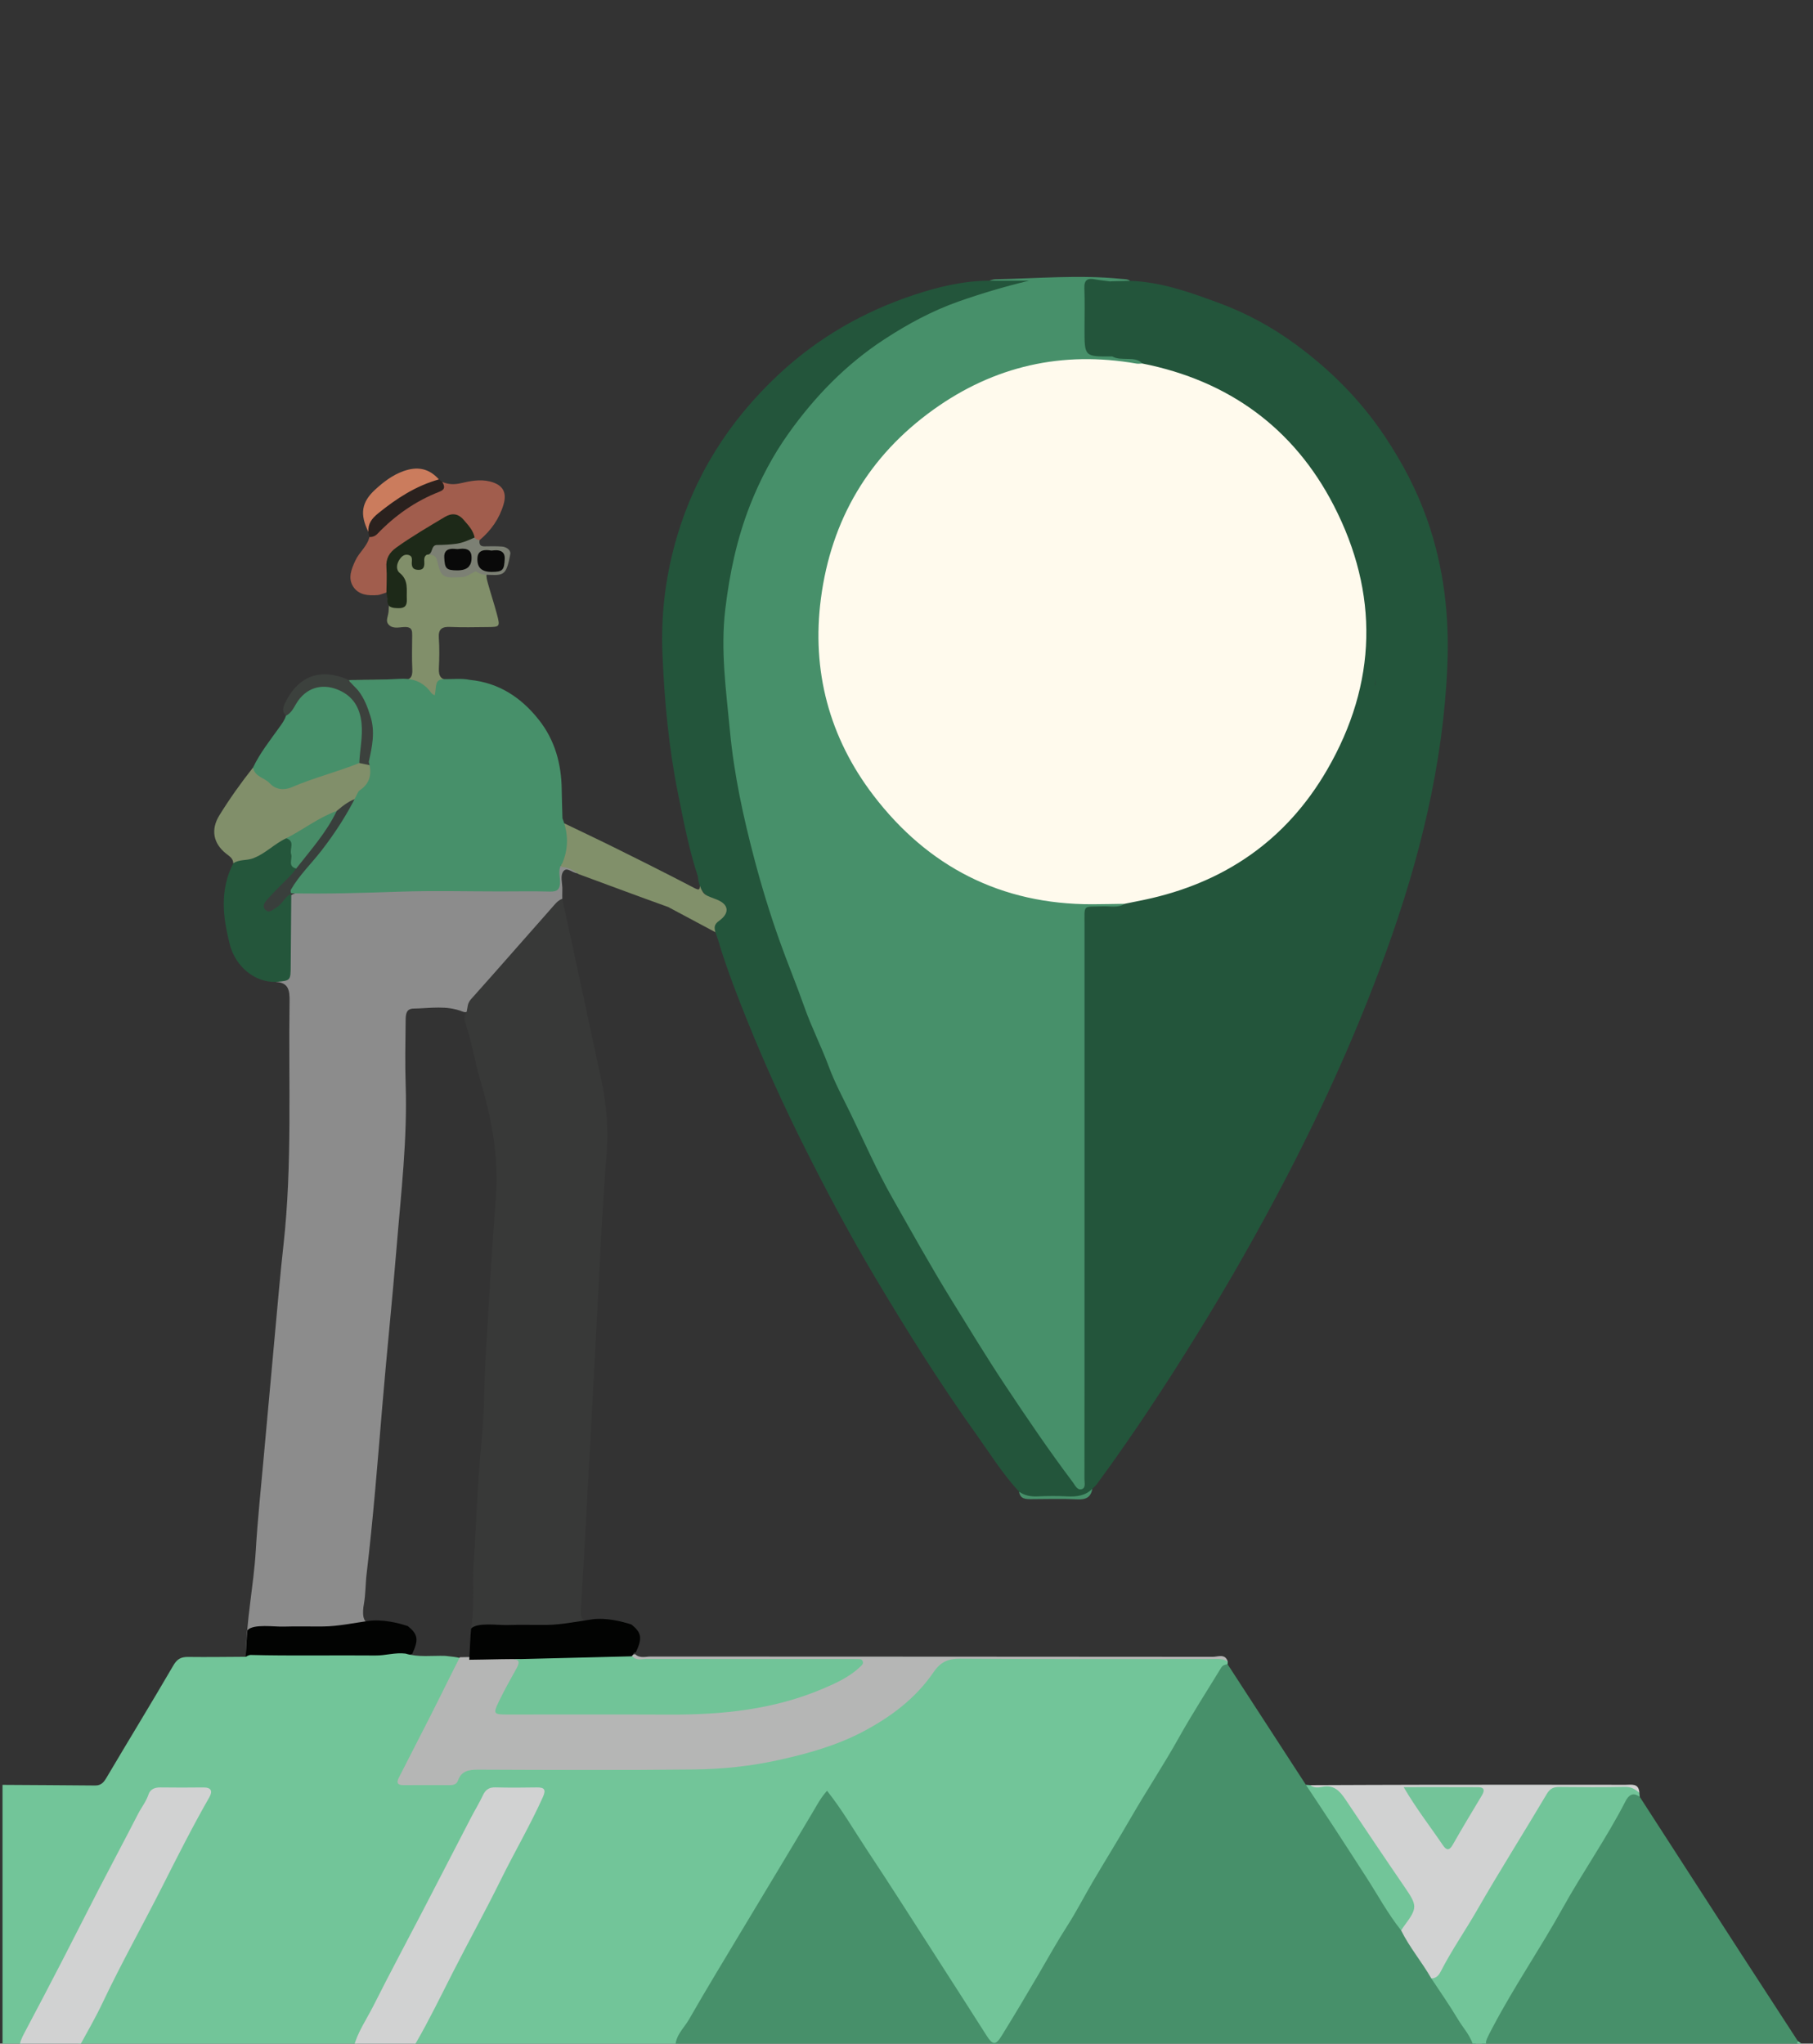 <?xml version="1.0" encoding="utf-8"?>
<!-- Generator: Adobe Illustrator 16.0.3, SVG Export Plug-In . SVG Version: 6.00 Build 0)  -->
<!DOCTYPE svg PUBLIC "-//W3C//DTD SVG 1.1//EN" "http://www.w3.org/Graphics/SVG/1.1/DTD/svg11.dtd">
<svg version="1.1" id="Layer_1" xmlns="http://www.w3.org/2000/svg" xmlns:xlink="http://www.w3.org/1999/xlink" x="0px" y="0px"
	 width="722px" height="814px" viewBox="0 0 722 814" enable-background="new 0 0 722 814" xml:space="preserve">
<rect x="0" y="0" width="722" height="814" fill="#333333" stroke="none"/>
<path fill-rule="evenodd" clip-rule="evenodd" fill="#8C8C8C" d="M153.527,648.434c-15.156,0.07-30.313,0.01-45.469,0.046
	c-6.917,0.017-6.92,0.066-7.577,7.217c-0.137,1.493-0.176,3.011-1.288,4.201c-0.419,0.001-0.839,0.003-1.258,0.005
	c0.058-14.245,3.083-28.213,3.927-42.396c0.74-12.427,2.06-24.821,3.17-37.226c1.435-16.044,2.896-32.086,4.382-48.126
	c1.118-12.069,2.13-24.15,3.468-36.194c3.592-32.342,1.937-64.798,2.432-97.209c0.065-4.259-0.392-7.365-5.418-7.646
	c4.019-1.927,4.783-5.287,4.62-9.415c-0.243-6.129-0.105-12.275-0.04-18.413c0.025-2.295-0.233-4.688,1.389-6.671
	c1.914-1.303,4.112-1.177,6.262-1.212c30.246-0.494,60.485-1.462,90.742-1.036c7.359,0.104,7.361-0.003,8.848-7.086
	c0.173-0.826,0.487-1.584,1.003-2.254c3.627-1.847,6.383-1.061,8.141,2.715c-2.347,0.753-4.775-2.662-6.353-0.862
	c-1.648,1.881-0.423,5.068-0.558,7.68c-0.06,1.145-0.016,2.295-0.02,3.442c-5.721,7.735-12.425,14.63-18.672,21.916
	c-6.348,7.403-13.493,14.152-18.714,22.494c-0.547,0.874-1.317,0.843-2.171,0.57c-6.445-2.651-13.147-1.353-19.749-1.251
	c-3.027,0.046-3.053,2.608-3.08,4.79c-0.103,8.494-0.276,16.997,0.005,25.481c0.719,21.701-1.842,43.176-3.601,64.739
	c-1.731,21.228-3.957,42.409-5.727,63.631c-1.853,22.21-3.603,44.452-6.23,66.599c-0.472,3.974-0.368,7.99-1.079,11.936
	c-0.602,3.339-0.664,7.631,2.463,7.602"/>
<path fill-rule="evenodd" clip-rule="evenodd" fill="#020302" d="M164.128,658.807c-0.616-0.049-0.938,0.287-1.096,0.838
	c-1.766,1.992-4.179,1.784-6.466,1.797c-10.923,0.063-21.896,0.665-32.752-0.195c-7.527-0.596-20.002-0.916-26.002-0.916
	c0.273-3.759,0.375-8.08,0.737-11.034c2.439-2.594,10.696-1.29,14.441-1.413c5.293-0.175,10.597,0.001,15.895-0.057
	c5.606-0.062,12.185-1.4,17.802-2.201c5.536-0.789,12.208,0.845,15.755,2.068C166.479,651.003,166.799,653.107,164.128,658.807z"/>
<path fill-rule="evenodd" clip-rule="evenodd" fill="#72C599" d="M140.739,815.731c-23.389,0.056-46.778,0.138-70.167,0.154
	c-13.104,0.01-26.208-0.088-39.313-0.137c-0.757-2.575,0.948-4.516,1.978-6.456c9.206-17.352,18.144-34.842,27.26-52.237
	c6.947-13.254,13.85-26.545,20.519-39.948c1.504-3.021,0.528-3.925-2.434-3.917c-4.497,0.012-8.994-0.037-13.491,0.028
	c-2.607,0.039-4.325,1.274-5.506,3.589c-9.758,19.118-19.854,38.061-29.737,57.114c-7.253,13.983-13.747,28.388-22.125,41.78
	c-2.241,0.065-4.482,0.13-6.724,0.195c0-34.995,0-69.991,0-104.986c12.3,0.078,24.6,0.135,36.9,0.251
	c2.337,0.022,3.403-1.227,4.53-3.134c8.832-14.948,17.907-29.754,26.649-44.753c1.519-2.606,3.15-3.346,5.909-3.311
	c7.647,0.098,15.298-0.026,22.948-0.063c0.525-0.37,1.104-0.612,1.735-0.732c16.624,0.419,33.252,0.063,49.878,0.218
	c4.003,0.039,7.901-1.268,11.917-0.762c5.215,1.562,10.577,0.738,15.876,0.912c10.781,1.105,7.133,1.555,4.252,7.182
	c-6.294,12.292-12.555,24.602-18.948,36.844c-2.72,5.208-2.334,5.828,3.555,5.882c3.329,0.03,6.659,0.035,9.988-0.02
	c2.053-0.033,4.068-0.31,5.373-2.096c2.593-3.551,6.277-3.898,10.242-3.894c27.968,0.032,55.94,0.356,83.901-0.088
	c22.454-0.356,44.414-4.01,64.902-13.851c12.021-5.774,22.447-13.69,30.255-24.66c2.363-3.322,5.156-4.508,9.251-4.49
	c34.293,0.15,68.587,0.071,102.881,0.122c2.035,0.003,4.415-0.895,5.96,1.41c-0.03,0.331-0.061,0.662-0.09,0.994
	c-16.608,26.715-32.597,53.801-48.674,80.836c-12.246,20.591-24.287,41.304-36.911,61.67c-1.139,1.838-1.785,3.942-3.043,5.729
	c-3.062,4.347-5.423,4.429-8.378,0.122c-5.656-8.24-11.191-16.572-16.311-25.146c-6.665-11.16-14.318-21.661-21.199-32.679
	c-6.699-10.725-13.552-21.365-20.548-31.906c-0.829-1.249-1.654-2.5-2.492-3.743c-1.547-2.294-2.852-1.775-4.083,0.271
	c-2.403,3.995-4.675,8.064-7.084,12.056c-10.833,17.951-21.532,35.982-32.197,54.033c-6.254,10.586-12.594,21.12-18.952,31.643
	c-34.635,0.018-69.27,0.036-103.904,0.055c-1.052-4.544,2.157-7.803,3.92-11.235c14.131-27.501,28.435-54.914,42.779-82.306
	c4.59-8.766,4.38-8.425-5.201-9.282c-8.998-0.806-13.516,2.563-17.58,10.551c-15.068,29.618-30.249,59.186-45.726,88.596
	C142.59,813.449,142.175,814.95,140.739,815.731z"/>
<path fill-rule="evenodd" clip-rule="evenodd" fill="#47906A" d="M393.916,111.805c0.796-0.196,1.588-0.549,2.388-0.564
	c16.79-0.325,33.579-1.869,50.375-0.151c1.146,0.117,2.351-0.003,3.347,0.774c-2.245,2.212-5.076,1.479-7.743,1.55
	c-8.886-0.337-8.886-0.337-8.887,8.684c0,3.975-0.021,7.949,0.006,11.923c0.041,6.233,0.107,6.289,6.382,6.542
	c0.992,0.04,1.986,0.064,2.974,0.215c2.544,0.55,5.131,0.71,7.71,0.957c1.957,0.187,3.89,0.613,4.695,2.808
	c-1.225,2.115-3.188,1.448-4.901,1.131c-12.989-2.399-25.921-1.598-38.703,1.14c-22.006,4.712-40.404,15.85-55.729,32.231
	c-11.123,11.889-18.866,25.713-23.683,41.207c-6.036,19.416-6.5,39.001-1.226,58.629c7.728,28.757,24.672,50.741,50.202,65.772
	c15.565,9.164,32.509,14.304,50.893,14.079c5.348-0.065,10.951-1.575,16.114,1.303c-1.595,3.582-4.858,2.146-7.416,2.238
	c-7.355,0.264-7.375,0.131-7.376,7.639c-0.004,71.29-0.001,142.579-0.006,213.869c0,2.165,0.104,4.336-0.171,6.489
	c-0.193,1.521-0.563,3.061-2.215,3.613c-1.704,0.57-2.935-0.567-3.838-1.725c-3.584-4.593-7.211-9.173-10.539-13.942
	c-17.823-25.538-34.603-51.738-50.192-78.718c-11.921-20.63-22.746-41.833-32.827-63.369c-6.894-14.728-12.857-29.931-18.745-45.142
	c-7.709-19.918-13.697-40.313-18.758-60.995c-3.561-14.553-6.178-29.314-7.455-44.278c-0.622-7.292-1.723-14.563-1.938-21.866
	c-0.693-23.614,3.016-46.583,12.784-68.135c11.358-25.061,28.345-45.656,51.292-61.235c13.815-9.38,28.842-15.789,44.87-20.112
	c3.93-1.061,7.969-1.439,11.71-1.929C403.003,112.228,398.365,115.101,393.916,111.805z"/>
<path fill-rule="evenodd" clip-rule="evenodd" fill="#47906A" d="M268.992,815.758c-0.332-4.81,3.332-7.819,5.411-11.452
	c6.961-12.165,14.262-24.137,21.468-36.161c9.345-15.592,18.774-31.134,28.037-46.775c1.595-2.693,3.042-5.438,5.441-8.104
	c6.044,7.583,10.797,15.873,16.053,23.793c9.226,13.901,18.162,27.995,27.193,42.025c6.8,10.565,13.576,21.146,20.325,31.743
	c2.381,3.74,3.587,3.898,5.931,0.104c5.038-8.158,9.964-16.388,14.796-24.67c3.73-6.396,7.31-12.869,11.325-19.106
	c3.741-5.812,6.885-12.003,10.394-17.965c4.945-8.4,10.092-16.684,14.959-25.128c6.192-10.739,13.064-21.063,19.11-31.898
	c5.3-9.5,11.235-18.647,16.891-27.95c0.579-0.952,1.515-1.231,2.54-1.34c10.394,16.007,20.788,32.015,31.181,48.022
	c3.39,1.849,5.098,5.236,6.986,8.26c10.367,16.579,21.472,32.685,31.629,49.396c3.97,6.449,8.729,12.389,12.342,19.071
	c5.037,7.563,10.252,15.009,14.873,22.841c0.96,1.629,2.804,3.104,0.994,5.261c-0.997,0.042-1.995,0.119-2.992,0.119
	c-103.964,0.008-207.927,0.009-311.89,0.006C270.989,815.849,269.991,815.789,268.992,815.758z"/>
<path fill-rule="evenodd" clip-rule="evenodd" fill="#23553B" d="M454.954,144.794c-1.742-1.857-4.047-1.787-6.317-1.851
	c-1.941-0.054-3.91,0.033-5.692-0.968c-0.401-3.723,1.139-5.349,4.927-4.871c28.786,3.628,53.305,15.254,72.946,37.223
	c12.28,13.734,20.626,29.281,25.926,46.68c1.355,4.449,2.509,9.012,1.768,13.76c-0.244,1.563,0.15,2.965,0.749,4.361
	c0.995,2.322,0.889,4.647-0.572,6.668c-2.893,3.999-3.421,7.833,0.09,11.764c0.904,1.014,1.505,2.51,1.039,3.738
	c-3.254,8.572-1.37,17.823-4.619,26.674c-8.023,21.866-20.231,40.444-38.402,54.948c-14.837,11.843-31.625,19.684-50.444,22.766
	c-4.392,0.719-8.852,0.61-13.199,2.136c-2.946,1.035-4.043,2.503-3.877,5.394c0.086,1.494,0.011,2.999,0.011,4.499
	c-0.004,65.472,0.006,130.946-0.006,196.872c13.72-19.827,26.691-39.662,39.002-59.962c9.51-15.685,18.437-31.693,26.918-47.911
	c8.632-16.505,17.003-33.182,24.175-50.436c4.601-11.069,9.292-22.103,13.529-33.313c4.177-11.051,7.702-22.327,11.173-33.628
	c4.205-13.699,7.036-27.729,10.725-41.548c2.154-8.07,1.729-16.526,2.718-24.784c0.582-4.853,1.003-9.484,4.681-13.322
	c2.417-2.522,1.426-5.979,0.96-9.095c-0.196-1.312-1.508-2.736-1.066-3.779c2.877-6.792-2.232-11.535-3.8-17.235
	c-1.655-6.019-1.347-12.616-3.039-18.696c-8.734-31.364-25.87-57.042-52.151-76.54c-15.223-11.293-32.175-18.714-50.414-23.367
	c-4.672-1.191-9.534-1.43-14.353-1.854c-5.119-0.45-7.053-2.812-6.392-7.042c2.694-0.07,5.388-0.141,8.081-0.212
	c12.523,0.428,24.144,4.649,35.671,8.917c10.819,4.007,20.937,9.534,30.271,16.385c13.872,10.183,25.809,22.121,35.449,36.545
	c7.068,10.576,12.869,21.603,17.041,33.565c6.556,18.798,8.777,38.139,7.929,57.982c-1.689,39.488-11.122,77.312-24.514,114.233
	c-11.115,30.65-24.466,60.33-39.519,89.288c-11.186,21.521-23.175,42.572-35.92,63.158c-12.514,20.211-25.572,40.113-39.687,59.278
	c-0.486,0.66-1.158,1.184-1.744,1.771c-1.578,2.754-3.918,3.619-7.077,3.486c-5.465-0.229-10.949-0.147-16.423-0.023
	c-2.312,0.053-4.265-0.332-5.668-2.304c-6.575-7.093-11.664-15.307-17.249-23.13c-14.375-20.136-27.518-41.096-40.153-62.344
	c-9.933-16.703-19.084-33.867-27.813-51.251c-8.282-16.494-15.92-33.277-22.832-50.381c-3.985-9.862-7.832-19.792-11.009-29.96
	c-0.561-2.075-1.266-4.101-2-6.122c-0.728-2.004-0.535-3.699,1.118-5.43c2.902-3.039,2.771-5.045-1.143-6.738
	c-4.577-1.978-6.462-5.175-6.845-9.76c-3.582-10.761-5.659-21.901-7.9-32.969c-3.705-18.299-5.406-36.858-6.191-55.517
	c-0.636-15.106,1.059-29.927,5.102-44.433c7.298-26.188,21.214-48.293,41.093-66.895c15.714-14.704,33.909-25.108,54.084-31.792
	c9.524-3.155,19.537-5.578,29.817-5.622c5.309,0,10.616,0,15.924,0c-9.614,2.302-18.994,5.085-28.188,8.327
	c-10.465,3.69-20.186,8.96-29.516,15.057c-15.229,9.951-27.632,22.756-38.075,37.415c-6.306,8.853-11.401,18.496-15.405,28.73
	c-5.229,13.37-8.121,27.155-9.822,41.368c-1.958,16.357,0.347,32.411,1.875,48.584c1.628,17.237,5.295,34.087,9.673,50.727
	c2.886,10.971,6.226,21.885,10.052,32.644c3.158,8.878,6.774,17.566,9.897,26.43c2.862,8.125,6.775,15.769,9.761,23.828
	c2.4,6.476,5.729,12.615,8.753,18.851c5.404,11.14,10.368,22.534,16.472,33.28c7.732,13.615,15.318,27.322,23.561,40.667
	c7.033,11.387,13.972,22.828,21.374,33.98c8.691,13.098,17.512,26.105,26.972,38.666c0.942,1.251,1.778,3.368,3.627,2.762
	c1.627-0.533,1.015-2.614,1.019-4.054c0.031-12.494,0.019-24.987,0.019-37.481c0-60.968-0.011-121.936,0.012-182.904
	c0.003-8.799-0.854-7.323,7.294-7.676c2.909-0.126,5.989,0.77,8.718-1.029c1.66-1.988,4.102-2.062,6.353-2.491
	c18.014-3.432,34.353-10.703,48.46-22.357c18.09-14.943,30.398-33.771,36.248-56.684c7.242-28.368,3.274-55.265-11.101-80.492
	c-10.996-19.298-26.744-33.8-47.018-43.252c-7.265-3.388-14.612-6.428-22.487-8.078C457.09,146.355,455.721,146.092,454.954,144.794
	z"/>
<path fill-rule="evenodd" clip-rule="evenodd" fill="#383938" d="M185.855,403.025c0.375-1.715,0.239-3.391,1.672-4.989
	c10.847-12.101,21.5-24.375,32.281-36.534c1.181-1.332,2.292-2.879,4.122-3.507c5.175,24.014,10.4,48.017,15.5,72.046
	c2.07,9.755,2.951,19.471,2.138,29.617c-2.047,25.529-3.054,51.144-4.45,76.724c-1.903,34.884-3.704,69.773-5.776,104.647
	c-0.238,4.013,0.948,4.99,4.587,4.706c3.143-0.245,6.32-0.039,9.481-0.062c2.208-0.015,4.33,0.165,5.844,2.08
	c-0.941,1.203-2.274,1.276-3.625,1.21c-16.149-0.796-32.264,1.213-48.419,0.537c-7.335-0.307-8.004,0.56-7.836,6.875
	c0.031,1.167-0.3,2.313-1.021,3.294c-0.52,0.5-1.077,0.544-1.671,0.137c-2.053-4.11-1.442-8.578-0.855-12.718
	c1.037-7.313,0.555-14.589,0.682-21.879c1.12-17.561,1.668-35.165,3.397-52.683c0.964-9.771,0.817-19.576,1.365-29.357
	c1.237-22.049,2.506-44.103,4.197-66.113c1.25-16.27-1.698-31.713-6.266-47.061c-2.135-7.174-3.224-14.611-5.622-21.719
	C185.01,406.579,184.563,404.709,185.855,403.025z"/>
<path fill-rule="evenodd" clip-rule="evenodd" fill="#47906A" d="M653.017,715.708c13.491,20.892,26.97,41.789,40.476,62.669
	c7.477,11.559,14.999,23.086,22.501,34.628c0.516,1.081,0.389,1.97-0.905,2.253c-1.306,0.287-2.653,0.119-3.982,0.119
	c-38.456,0.008-76.912,0.008-115.367,0.004c-6.394-0.002-7.104-1.271-3.749-6.93c17.053-28.765,33.883-57.663,51.457-86.116
	c1.313-2.127,1.983-4.604,3.586-6.559C648.975,713.409,650.988,712.766,653.017,715.708z"/>
<path fill-rule="evenodd" clip-rule="evenodd" fill="#B5B6B5" d="M189.177,659.966c4.611-0.521,9.244-0.608,13.866-0.356
	c4.44,0.241,5.399,1.786,3.509,5.757c-1.716,3.601-3.421,7.212-5.343,10.721c-2.34,4.274-1.744,5.279,3.066,5.316
	c11.985,0.092,23.972,0.074,35.958,0.021c16.634-0.074,33.284,0.548,49.887-1.024c16.098-1.523,31.362-5.869,45.649-13.51
	c1.029-0.55,1.997-1.207,2.891-1.957c0.497-0.417,1.062-0.811,1.085-1.917c-1.663-1.04-3.668-0.594-5.541-0.597
	c-24.971-0.035-49.942,0.001-74.913-0.056c-2.578-0.006-5.401,0.629-7.508-1.684c-0.249-1.01-0.105-1.77,1.159-1.813
	c1.839,1.757,4.129,0.939,6.197,0.94c74.643,0.048,149.286,0.028,223.929,0.106c2.017,0.002,4.861-1.427,5.888,1.965
	c-1.918-1.354-4.119-1.082-6.271-1.082c-33.46-0.001-66.92,0.114-100.379-0.128c-4.87-0.035-7.826,1.392-10.539,5.372
	c-7.15,10.493-17.146,17.922-28.225,23.743c-10.438,5.482-21.732,8.64-33.257,11.202c-11.245,2.499-22.613,3.68-34.021,3.81
	c-28.629,0.324-57.264,0.176-85.896,0.07c-3.67-0.013-6.591,0.479-7.975,4.311c-0.531,1.47-1.694,1.857-3.169,1.85
	c-6.159-0.033-12.318-0.036-18.478,0.005c-2.374,0.016-3.007-0.854-1.894-3.019c4.009-7.79,7.978-15.6,11.965-23.4
	c3.901-7.632,8.199-16.5,12.307-24.53"/>
<path fill-rule="evenodd" clip-rule="evenodd" fill="#72C599" d="M653.017,715.708c-2.716-2.072-4.454-0.683-5.703,1.755
	c-7.535,14.707-17.07,28.24-25.07,42.668c-8.886,16.022-19.288,31.143-27.817,47.379c-3.987,7.588-4.228,7.463,4.288,7.463
	c37.282,0,74.564,0.019,111.846-0.054c1.897-0.004,4.533,1.258,5.434-1.914c1.496,0.904,2.852,1.866,0.069,2.802
	c-0.753,0.253-1.65,0.094-2.481,0.094c-41.741-0.004-83.484-0.01-125.226-0.022c-0.495,0-0.99-0.101-1.485-0.154
	c-0.785-4.508-4.047-7.694-6.253-11.416c-3.305-5.577-7.063-10.888-10.627-16.311c11.284-17.271,21.444-35.224,32.093-52.882
	c4.034-6.69,7.999-13.426,12.09-20.083c1.531-2.489,3.234-3.767,6.389-3.687c8.982,0.229,17.974,0.123,26.961,0.052
	c2.315-0.019,4.345,0.169,5.313,2.667C652.896,714.611,652.956,715.16,653.017,715.708z"/>
<path fill-rule="evenodd" clip-rule="evenodd" fill="#D1D2D2" d="M652.835,714.064c-1.639-1.437-3.304-2.403-5.725-2.354
	c-8.661,0.178-17.327,0.132-25.99,0.033c-2.382-0.026-3.823,0.575-5.157,2.825c-9.179,15.492-18.827,30.712-27.791,46.325
	c-4.692,8.172-10.104,15.91-14.396,24.313c-0.782,1.53-1.821,2.814-3.786,2.79c-3.73-6.544-8.665-12.331-12.012-19.116
	c-0.588-2.272,1.023-3.854,2.082-5.367c2.597-3.71,1.49-6.801-0.788-10.041c-7.363-10.475-14.484-21.117-21.741-31.666
	c-1.039-1.51-2.028-3.049-2.97-4.617c-1.682-2.803-3.964-4.229-7.387-4.13c-1.895,0.055-4.487,0.987-5.364-2.033
	c15.772-0.054,31.544-0.138,47.316-0.153c26.07-0.026,52.14-0.02,78.209,0.015C649.695,710.891,652.667,710.135,652.835,714.064z"/>
<path fill-rule="evenodd" clip-rule="evenodd" fill="#D1D2D2" d="M140.739,815.731c1.547-6.21,5.256-11.414,8.071-17.017
	c6.458-12.854,13.265-25.53,19.897-38.296c6.326-12.18,12.6-24.385,18.92-36.567c1.522-2.935,3.269-5.761,4.665-8.752
	c1.048-2.247,2.459-3.252,5.007-3.183c5.495,0.149,10.999,0.111,16.496,0.017c3.25-0.057,3.65,1.071,2.37,3.913
	c-5.049,11.214-11.273,21.823-16.702,32.838c-6.149,12.476-12.877,24.654-19.19,37.049c-4.806,9.436-9.424,19.004-14.758,28.179
	c-0.311,0.535-0.292,1.264-0.426,1.9C156.972,815.786,148.855,815.759,140.739,815.731z"/>
<path fill-rule="evenodd" clip-rule="evenodd" fill="#D1D2D2" d="M7.724,815.702c0.069-2.226,1.001-4.123,2.031-6.063
	c5.118-9.632,10.168-19.301,15.174-28.992c4.848-9.384,9.572-18.833,14.426-28.213c5.161-9.974,10.464-19.874,15.583-29.869
	c1.351-2.636,3.242-4.958,4.202-7.832c0.717-2.146,2.546-2.825,4.785-2.796c5.66,0.073,11.322,0.071,16.981,0.002
	c3.26-0.04,3.881,1.429,2.399,4.015c-6.648,11.604-12.668,23.561-18.689,35.47c-7.836,15.502-16.369,30.646-23.799,46.359
	c-2.897,6.125-6.355,11.984-9.557,17.966C23.414,816.051,15.568,816.057,7.724,815.702z"/>
<path fill-rule="evenodd" clip-rule="evenodd" fill="#818F6A" d="M147.907,304.914c3.119,6.104-0.9,9.492-4.905,12.885
	c-2.477,2.664-5.818,4.092-8.741,6.121c-6.922,3.164-13.115,7.643-19.894,11.065c-4.769,2.809-8.887,6.744-14.369,8.309
	c-2.323,0.664-4.617,1.763-7.095,0.583c-0.041-1.926-1.443-2.77-2.783-3.818c-5.209-4.072-6.281-9.625-2.749-15.331
	c4.087-6.604,8.59-12.938,13.413-19.035c6.727,6.588,13.844,8.189,22.846,3.819c6.006-2.915,12.567-5.136,19.248-6.559
	C144.811,302.947,146.503,303.562,147.907,304.914z"/>
<path fill-rule="evenodd" clip-rule="evenodd" fill="#818F6A" d="M193.792,228.667c-0.244,0.971,0.163,2.401,0.55,3.806
	c1.104,4.001,2.43,7.942,3.494,11.954c1.399,5.277,1.328,5.315-3.963,5.346c-4.831,0.027-9.67,0.179-14.491-0.051
	c-3.362-0.161-4.878,0.768-4.622,4.412c0.28,3.979,0.209,7.999,0.019,11.988c-0.159,3.336,0.879,4.793,4.494,4.801
	c7.291,0.016-3.338,1.459-0.834,2.703c-2.804,0.056,3.048-1.467,0.273-1.721c-3.683-0.335-5.292,0.932-4.723,4.691
	c0.121,0.797,0.018,1.629,0.018,2.711c-2.313-0.423-4.039-1.869-5.028-3.157c-3.327-4.328-7.686-4.424-12.423-4.225
	c-5.277,0.223-10.565,0.146-15.849,0.201c-1.078,0.289-2.01,0.382-1.671-1.238c6.984-0.02,13.972-0.195,20.949,0.008
	c3.347,0.097,4.362-1.112,4.207-4.32c-0.218-4.481-0.071-8.981-0.048-13.473c0.009-1.767-0.024-3.259-2.495-3.349
	c-2.264-0.082-4.912,0.955-6.72-0.81c-1.75-1.708-0.134-3.439-0.135-6.152c-0.001-1.987,0.788-2.545-0.52-4.29
	c0.545-1.657-0.547-2.937,0.272-2.246c0.621,0.977,0.706,2.26,1.504,3.102c1.662,1.754,3.96,1.174,4.401-1.235
	c0.545-2.977,0.34-5.917-1.676-8.486c-1.143-1.456-1.946-3.137-1.528-5.063c0.488-2.247,1.653-4.022,4.122-4.379
	c2.243-0.324,3.283,1.079,3.86,3.018c0.186,0.625,0.47,1.237,1.317,1.524c1.854-0.86,1.104-3.805,3.288-4.5
	c2.65-0.788,4.327,0.122,5.45,2.688c2.699,6.172,4.235,6.811,10.762,4.839c0.795-0.24,1.561-0.477,2.392-0.341
	c1.969,0.663-1.229-2.18-0.313-1.236"/>
<path fill-rule="evenodd" clip-rule="evenodd" fill="#47906A" d="M143.083,303.912c-8.839,3.579-18.139,5.848-26.922,9.651
	c-2.727,1.18-6.183,1.192-8.773-1.605c-2.058-2.222-5.96-2.519-6.603-6.266c2.743-5.782,6.729-10.759,10.412-15.922
	c1.066-1.495,2.15-2.917,2.679-4.691c0.767-2.8,2.454-5.121,4.228-7.289c7.309-8.934,21.849-6.407,25.813,4.757
	C146.41,289.571,146.342,296.907,143.083,303.912z"/>
<path fill-rule="evenodd" clip-rule="evenodd" fill="#24563B" d="M92.904,343.875c2.272-1.624,5.094-1.041,7.61-1.925
	c5.092-1.789,8.698-5.879,13.482-8.061c3.155-0.881,2.96,1.622,3.23,3.375c0.394,2.55-0.049,5.196,0.81,7.701
	c1.017,3.057-1.581,4.337-3.058,6.161c-2.57,3.173-6.563,5.232-7.953,9.707c4.256,0.196,4.95-5.159,8.851-4.813
	c0.031,0.263,0.071,0.524,0.119,0.785c-0.078,9.251-0.172,18.503-0.226,27.755c-0.036,6.036-0.009,6.036-5.872,6.546
	c-8.701,0.247-16.146-6.383-18.323-14.741C88.736,365.469,87.402,354.495,92.904,343.875z"/>
<path fill-rule="evenodd" clip-rule="evenodd" fill="#A15D4D" d="M153.881,236.003c-0.507,0.171-1.014,0.342-1.521,0.514
	c-0.636,0.171-1.263,0.445-1.908,0.497c-3.784,0.307-7.678,0.014-9.836-3.417c-2.136-3.396-0.66-6.992,0.941-10.414
	c1.543-3.301,4.709-5.6,5.559-9.29c7.25-7.345,15.097-13.892,24.662-18.052c1.941-0.844,3.246-2.19,4.324-3.89
	c2.331,0.967,4.596,1.137,7.171,0.556c3.848-0.868,7.774-1.743,11.823-0.737c4.976,1.237,6.915,4.128,5.421,9.192
	c-1.676,5.68-5.013,10.373-9.544,14.199c-1.121,0.619-1.967,0.163-2.716-0.683c-5.88-9.52-6.495-9.661-16.3-4.078
	c-2.027,1.154-3.808,2.685-5.89,3.738c-7.288,3.688-12.706,8.465-10.901,17.783C155.436,233.309,155.271,234.947,153.881,236.003z"
	/>
<path fill-rule="evenodd" clip-rule="evenodd" fill="#81906A" d="M266.089,361.263c-11.939-4.284-23.818-8.736-35.723-13.116
	c-2.053-1.584-4.274-2.759-6.937-2.864c0.024-5.976,0.048-11.951,0.072-17.927c7.421,3.581,14.875,7.098,22.256,10.758
	c9.441,4.682,18.865,9.404,28.216,14.264c4.018,2.088,4.664,2.702,4.75,0.489c1.554,4.014,2.322,3.632,6.822,5.47
	c4.908,2.005,4.973,5.473,0.825,8.427c-1.918,1.366-2.048,2.554-1.453,4.549"/>
<path fill-rule="evenodd" clip-rule="evenodd" fill="#020302" d="M253.192,658.182c-0.616-0.049-0.938,0.287-1.096,0.838
	c-1.766,1.992-4.179,1.784-6.466,1.797c-10.923,0.063-21.273,1.124-32.13,0.264c-7.527-0.596-20.625,0-26.625,0
	c0.273-3.759,0.375-9.455,0.737-12.409c2.439-2.594,10.696-1.29,14.441-1.413c5.293-0.175,10.597,0.001,15.895-0.057
	c5.606-0.062,12.185-1.4,17.802-2.201c5.536-0.789,12.208,0.845,15.755,2.068C255.543,650.378,255.863,652.482,253.192,658.182z"/>
<path fill-rule="evenodd" clip-rule="evenodd" fill="#72C599" d="M521.811,711.026c1.444,1.203,3.258,0.99,4.767,0.678
	c4.591-0.953,6.982,1.68,9.191,4.967c7.799,11.609,15.571,23.237,23.483,34.77c5.247,7.648,5.337,8.381-0.162,15.798
	c-0.394,0.53-0.742,1.094-1.111,1.643c-5.364-6.733-9.424-14.32-14.082-21.515c-4.212-6.505-8.399-13.026-12.639-19.514
	c-3.708-5.673-7.472-11.307-11.212-16.957C520.635,710.939,521.223,710.982,521.811,711.026z"/>
<path fill-rule="evenodd" clip-rule="evenodd" fill="#3C413D" d="M143.083,303.912c0.209-5.273,1.429-10.479,0.896-15.809
	c-0.627-6.277-3.413-10.932-9.425-13.398c-6.578-2.7-12.875-0.652-16.575,5.543c-1.11,1.858-2.029,3.818-4.104,4.831
	c-1.706-1.684-1.168-3.413-0.249-5.276c5.308-10.764,14.227-13.913,25.409-8.915c0.198,0.896,0.904,1.108,1.671,1.238
	c8.869,8.729,11.256,19.022,7.469,30.824c-0.199,0.619-0.183,1.308-0.267,1.964C146.299,304.58,144.691,304.246,143.083,303.912z"/>
<path fill-rule="evenodd" clip-rule="evenodd" fill="#CB7C5D" d="M146.737,211.896c-3.524-7.048-2.81-11.895,2.719-16.931
	c3.309-3.013,6.772-5.709,11.156-7.29c5.632-2.031,10.223-1.144,14.184,3.276c-3.303,3.235-7.957,3.936-11.766,6.283
	C156.672,201.149,150.276,204.898,146.737,211.896z"/>
<path fill-rule="evenodd" clip-rule="evenodd" fill="#2A211E" d="M146.737,211.896c-0.265-3.307,1.302-5.354,3.887-7.45
	c7.31-5.926,15.021-10.95,24.172-13.495c0.435,0.333,0.871,0.666,1.306,1c0.993,1.641,1.292,2.977-1.022,3.873
	c-9.553,3.696-17.733,9.441-24.805,16.824c-0.807,0.842-1.913,1.319-3.159,1.246C146.99,213.227,146.864,212.561,146.737,211.896z"
	/>
<path fill-rule="evenodd" clip-rule="evenodd" fill="#7C8074" d="M189.012,214.082c0.427,0.77,1.231,0.856,1.961,1.078
	c-0.201,1.555,0.192,2.515,2.048,2.456c2.304-0.073,4.62-0.068,6.919,0.078c1.958,0.125,4.169,1.899,2.872,3.556
	c-0.164-0.124-0.954-0.206-1.134-0.304c-1.075-0.492-2.251-0.343-3.376-0.522c-4.193-0.665-7.507-0.007-7.989,5.163
	c-0.087,0.936-0.567,1.89-1.588,2.33c-1.477,0.67-2.928,1.852-4.433,1.924c-7.264,0.346-8.589,0.76-10.094-6.106
	c-0.625-2.856-2.187-2.815-4.211-2.804c-0.065-3.734,1.874-5.566,5.486-5.173C180.155,216.265,184.37,213.536,189.012,214.082z"/>
<path fill-rule="evenodd" clip-rule="evenodd" fill="#47906A" d="M405.835,594.146c2.229,1.565,4.685,1.986,7.397,1.866
	c3.938-0.176,7.899-0.198,11.836-0.002c3.736,0.187,7.159-0.248,9.935-3.023c-0.591,3.407-2.579,4.378-5.983,4.21
	c-6.101-0.299-12.227-0.1-18.344-0.08C408.428,597.123,406.269,597.063,405.835,594.146z"/>
<path fill-rule="evenodd" clip-rule="evenodd" fill="#FFFAED" d="M454.954,144.794c34.272,6.802,60.243,25.665,76.132,56.414
	c18.146,35.117,17.424,70.9-2.595,105.43c-16.319,28.148-41.011,45.043-72.761,51.752c-2.603,0.55-5.214,1.059-7.82,1.586
	c-4.319,0.064-8.638,0.176-12.957,0.187c-36.289,0.091-65.429-14.956-87.142-43.389c-17.534-22.959-24.682-49.541-20.89-78.433
	c4.119-31.382,19.088-56.743,44.807-75.192c24.193-17.355,51.276-23.494,80.759-18.344
	C453.284,144.946,454.131,144.805,454.954,144.794z"/>
<path fill-rule="evenodd" clip-rule="evenodd" fill="#23553B" d="M441.944,112.076c0.042,4.405,3.148,5.743,6.635,5.837
	c16.804,0.456,32.175,6.295,46.769,13.647c11.019,5.551,21.167,12.851,30.321,21.472c10.323,9.722,19.22,20.363,26.259,32.703
	c5.18,9.081,9.24,18.467,12.468,28.446c2.478,7.665,3.735,15.307,4.648,23.183c0.35,3.019,0.398,6.39,4.545,7.998
	c2.61,1.012,1.751,4.471,0.593,6.554c-1.375,2.475-1.718,4.507-0.054,6.897c1.555,2.232,0.518,4.87,0.804,7.309
	c0.316,2.703-0.862,4.12-3.056,5.938c-2.804,2.324-2.677,6.539-2.97,10.201c-0.691,8.635-0.247,17.621-2.6,25.792
	c-2.548,8.857-3.998,17.941-6.695,26.75c-3.769,12.314-7.304,24.688-11.32,36.94c-4.294,13.091-9.557,25.779-14.746,38.475
	c-4.556,11.141-9.514,22.16-15.09,32.889c-6.103,11.741-11.809,23.675-18.132,35.32c-9.105,16.771-18.622,33.271-28.678,49.489
	c-10.031,16.18-20.452,32.088-31.487,47.597c-0.453,0.637-0.57,1.601-1.882,1.588c-0.683-1.481-0.312-3.127-0.313-4.693
	c-0.021-66.488-0.001-132.976-0.065-199.464c-0.004-3.644,0.406-5.162,4.851-6.455c8.974-2.609,18.321-2.13,27.256-5.226
	c24.255-8.402,43.981-22.572,58.634-43.562c8.472-12.138,14.892-25.393,17.753-40.031c0.669-3.42,3.286-7.529-1.119-10.829
	c-1.245-0.932,0.649-0.77,1.05-1.111c3.135-2.672,3.428-5.955,0.709-8.551c-2.646-2.524-3.144-7.779-0.691-10.335
	c2.684-2.797,3.655-5.535,0.791-8.689c-0.604-0.665-1.031-1.192-0.683-2.147c2.48-6.798-0.395-12.827-2.8-18.902
	c-1.458-3.683-2.076-7.591-3.649-11.293c-3.718-8.744-8.531-16.985-14.495-24.08c-8.424-10.021-17.261-19.774-29.148-26.429
	c-6.959-3.896-13.841-7.985-21.298-10.514c-7.056-2.393-14.047-6.038-21.987-4.871c-1.575,0.231-2.794-0.953-4.193-1.435
	c-3.298-1.134-4.848-0.196-5.933,3.489c-11.058,0.082-11.058,0.082-11.058-10.779c0-5.48,0.149-10.966-0.054-16.439
	c-0.125-3.336,1.338-4.032,4.217-3.493C437.997,111.629,439.979,111.813,441.944,112.076z"/>
<path fill-rule="evenodd" clip-rule="evenodd" fill="#71C498" d="M251.846,659.705c1.582,1.863,3.732,1.051,5.621,1.055
	c26.79,0.056,53.579,0.038,80.369,0.039c1.165,0,2.331-0.024,3.494,0.023c0.792,0.033,1.77-0.182,2.188,0.745
	c0.533,1.181-0.472,1.837-1.15,2.479c-4.286,4.052-9.644,6.441-14.915,8.674c-19.408,8.217-39.911,10.304-60.774,10.204
	c-21.631-0.104-43.263-0.016-64.895-0.029c-5.123-0.004-5.439-0.342-3.271-4.871c2.21-4.617,4.731-9.092,7.216-13.573
	c1.317-2.377,1.269-3.655-1.951-3.547"/>
<path fill-rule="evenodd" clip-rule="evenodd" fill="#393F3C" d="M115.876,356.02c-2.436,1.206-3.381,3.959-5.699,5.38
	c-1.447,0.887-2.897,2.39-4.345,1.113c-1.865-1.644-0.104-3.469,0.979-4.684c2.855-3.2,6.004-6.137,8.996-9.218
	c0.792-0.815,1.436-1.774,2.147-2.667c-0.211-0.466-0.322-1.024-0.026-1.402c5.529-7.077,10.199-14.798,16.172-21.541
	c2.663-2.255,5.364-4.444,8.902-5.203c-2.457,6.769-6.744,12.479-10.804,18.283C127.269,343.129,121.627,349.627,115.876,356.02z"/>
<path fill-rule="evenodd" clip-rule="evenodd" fill="#73C499" d="M558.984,711.808c10.408,0,20.032-0.028,29.654,0.02
	c2.615,0.013,2.619,1.406,1.502,3.278c-3.899,6.542-7.874,13.043-11.612,19.676c-1.478,2.619-2.672,2.016-3.942,0.136
	C569.584,727.521,564.055,720.477,558.984,711.808z"/>
<path fill-rule="evenodd" clip-rule="evenodd" fill="#478C67" d="M134.1,323.001c-4.091,8.556-10.375,15.569-16.146,22.943
	c-3.534-0.912-1.379-3.805-2.003-5.731c-0.681-2.099,1.676-5.14-1.955-6.324C120.795,330.44,126.851,325.62,134.1,323.001z"/>
<path fill-rule="evenodd" clip-rule="evenodd" fill="#1D2918" d="M189.012,214.082c-2.414,1.11-4.863,2.194-7.508,2.531
	c-2.465,0.314-4.967,0.443-7.455,0.454c-2.672,0.012-1.427,3.941-4.062,3.863c-1.45,0.886-0.952,2.354-1.003,3.608
	c-0.064,1.594-0.603,2.477-2.357,2.436c-1.551-0.036-2.47-0.504-2.638-2.233c-0.13-1.335,0.698-3.233-1.447-3.721
	c-1.464-0.333-2.537,0.541-3.347,1.692c-1.295,1.843-1.604,4.206,0.001,5.507c3.621,2.937,2.632,6.734,2.815,10.407
	c0.123,2.471-0.693,3.697-3.378,3.611c-2.35-0.075-4.403-0.121-4.348-3.287c0.017-0.98-0.262-1.965-0.405-2.947
	c0.023-3.32,0.27-6.658,0.009-9.956c-0.282-3.572,1.122-5.93,3.938-7.955c6.184-4.445,12.759-8.247,19.272-12.156
	c2.794-1.677,5.293-1.492,7.53,1.107C186.464,209.175,188.432,211.186,189.012,214.082z"/>
<path fill-rule="evenodd" clip-rule="evenodd" fill="#090909" d="M182.161,218.697c0.574,0.09,5.366-1.285,5.617,2.855
	c0.236,3.91-1.618,5.635-5.694,5.626c-4.443-0.01-4.958-0.748-5.167-5.212C176.705,217.458,181.639,218.789,182.161,218.697z"/>
<path fill-rule="evenodd" clip-rule="evenodd" fill="#7C8074" d="M186.951,225.25c0.087,0.936,0.314,1.251,1.335,1.692
	c1.477,0.67,2.928,1.852,4.433,1.924c7.264,0.346,8.589,0.76,10.094-6.106c0.613-2.799,0.345-2.217,0.128-3.166"/>
<path fill-rule="evenodd" clip-rule="evenodd" fill="#7C8074" d="M174.242,224.028"/>
<path fill-rule="evenodd" clip-rule="evenodd" fill="#090909" d="M195.754,219.304c-0.684-0.034-5.366-1.285-5.617,2.855
	c-0.236,3.909,1.618,5.635,5.694,5.626c4.443-0.01,4.958-0.748,5.167-5.212C201.21,218.065,196.174,219.341,195.754,219.304z"/>
<path fill-rule="evenodd" clip-rule="evenodd" fill="#47906A" d="M223.924,343.871c-1.839,2.188-0.946,4.8-0.903,7.183
	c0.054,2.992-0.876,4.144-3.984,4.056c-6.638-0.186-13.285-0.054-19.929-0.053c-13.287,0-26.585-0.354-39.857,0.096
	c-14.42,0.488-28.829,0.946-43.256,0.653c-0.257-0.427-0.316-0.88-0.185-1.36c3.317-5.827,8.19-10.447,12.249-15.702
	c5.403-6.996,10.189-14.365,14.082-22.306c0.287-0.602,0.563-1.281,1.1-1.638c4.236-2.818,4.918-6.739,3.605-11.314
	c1.344-6.009,2.631-11.937,0.684-18.161c-1.159-3.704-2.462-7.175-4.87-10.261c-0.958-1.229-3.348-3.189-3.626-4.177
	c5.809-0.086,14.105-0.12,19.888-0.488c4.615-0.294,8.458,0.657,11.642,4.114c0.865,0.938,1.169,1.887,2.561,2.424
	c0.813-3.625-0.301-6.53,4.085-6.44c3.301,0.067,6.624-0.399,9.906,0.302c11.568,1.141,20.445,7.016,27.473,15.912
	c6.411,8.116,8.98,17.574,9.104,27.801c0.046,3.811,0.198,7.621,0.301,11.431C226.353,331.929,226.453,337.905,223.924,343.871z"/>
</svg>
